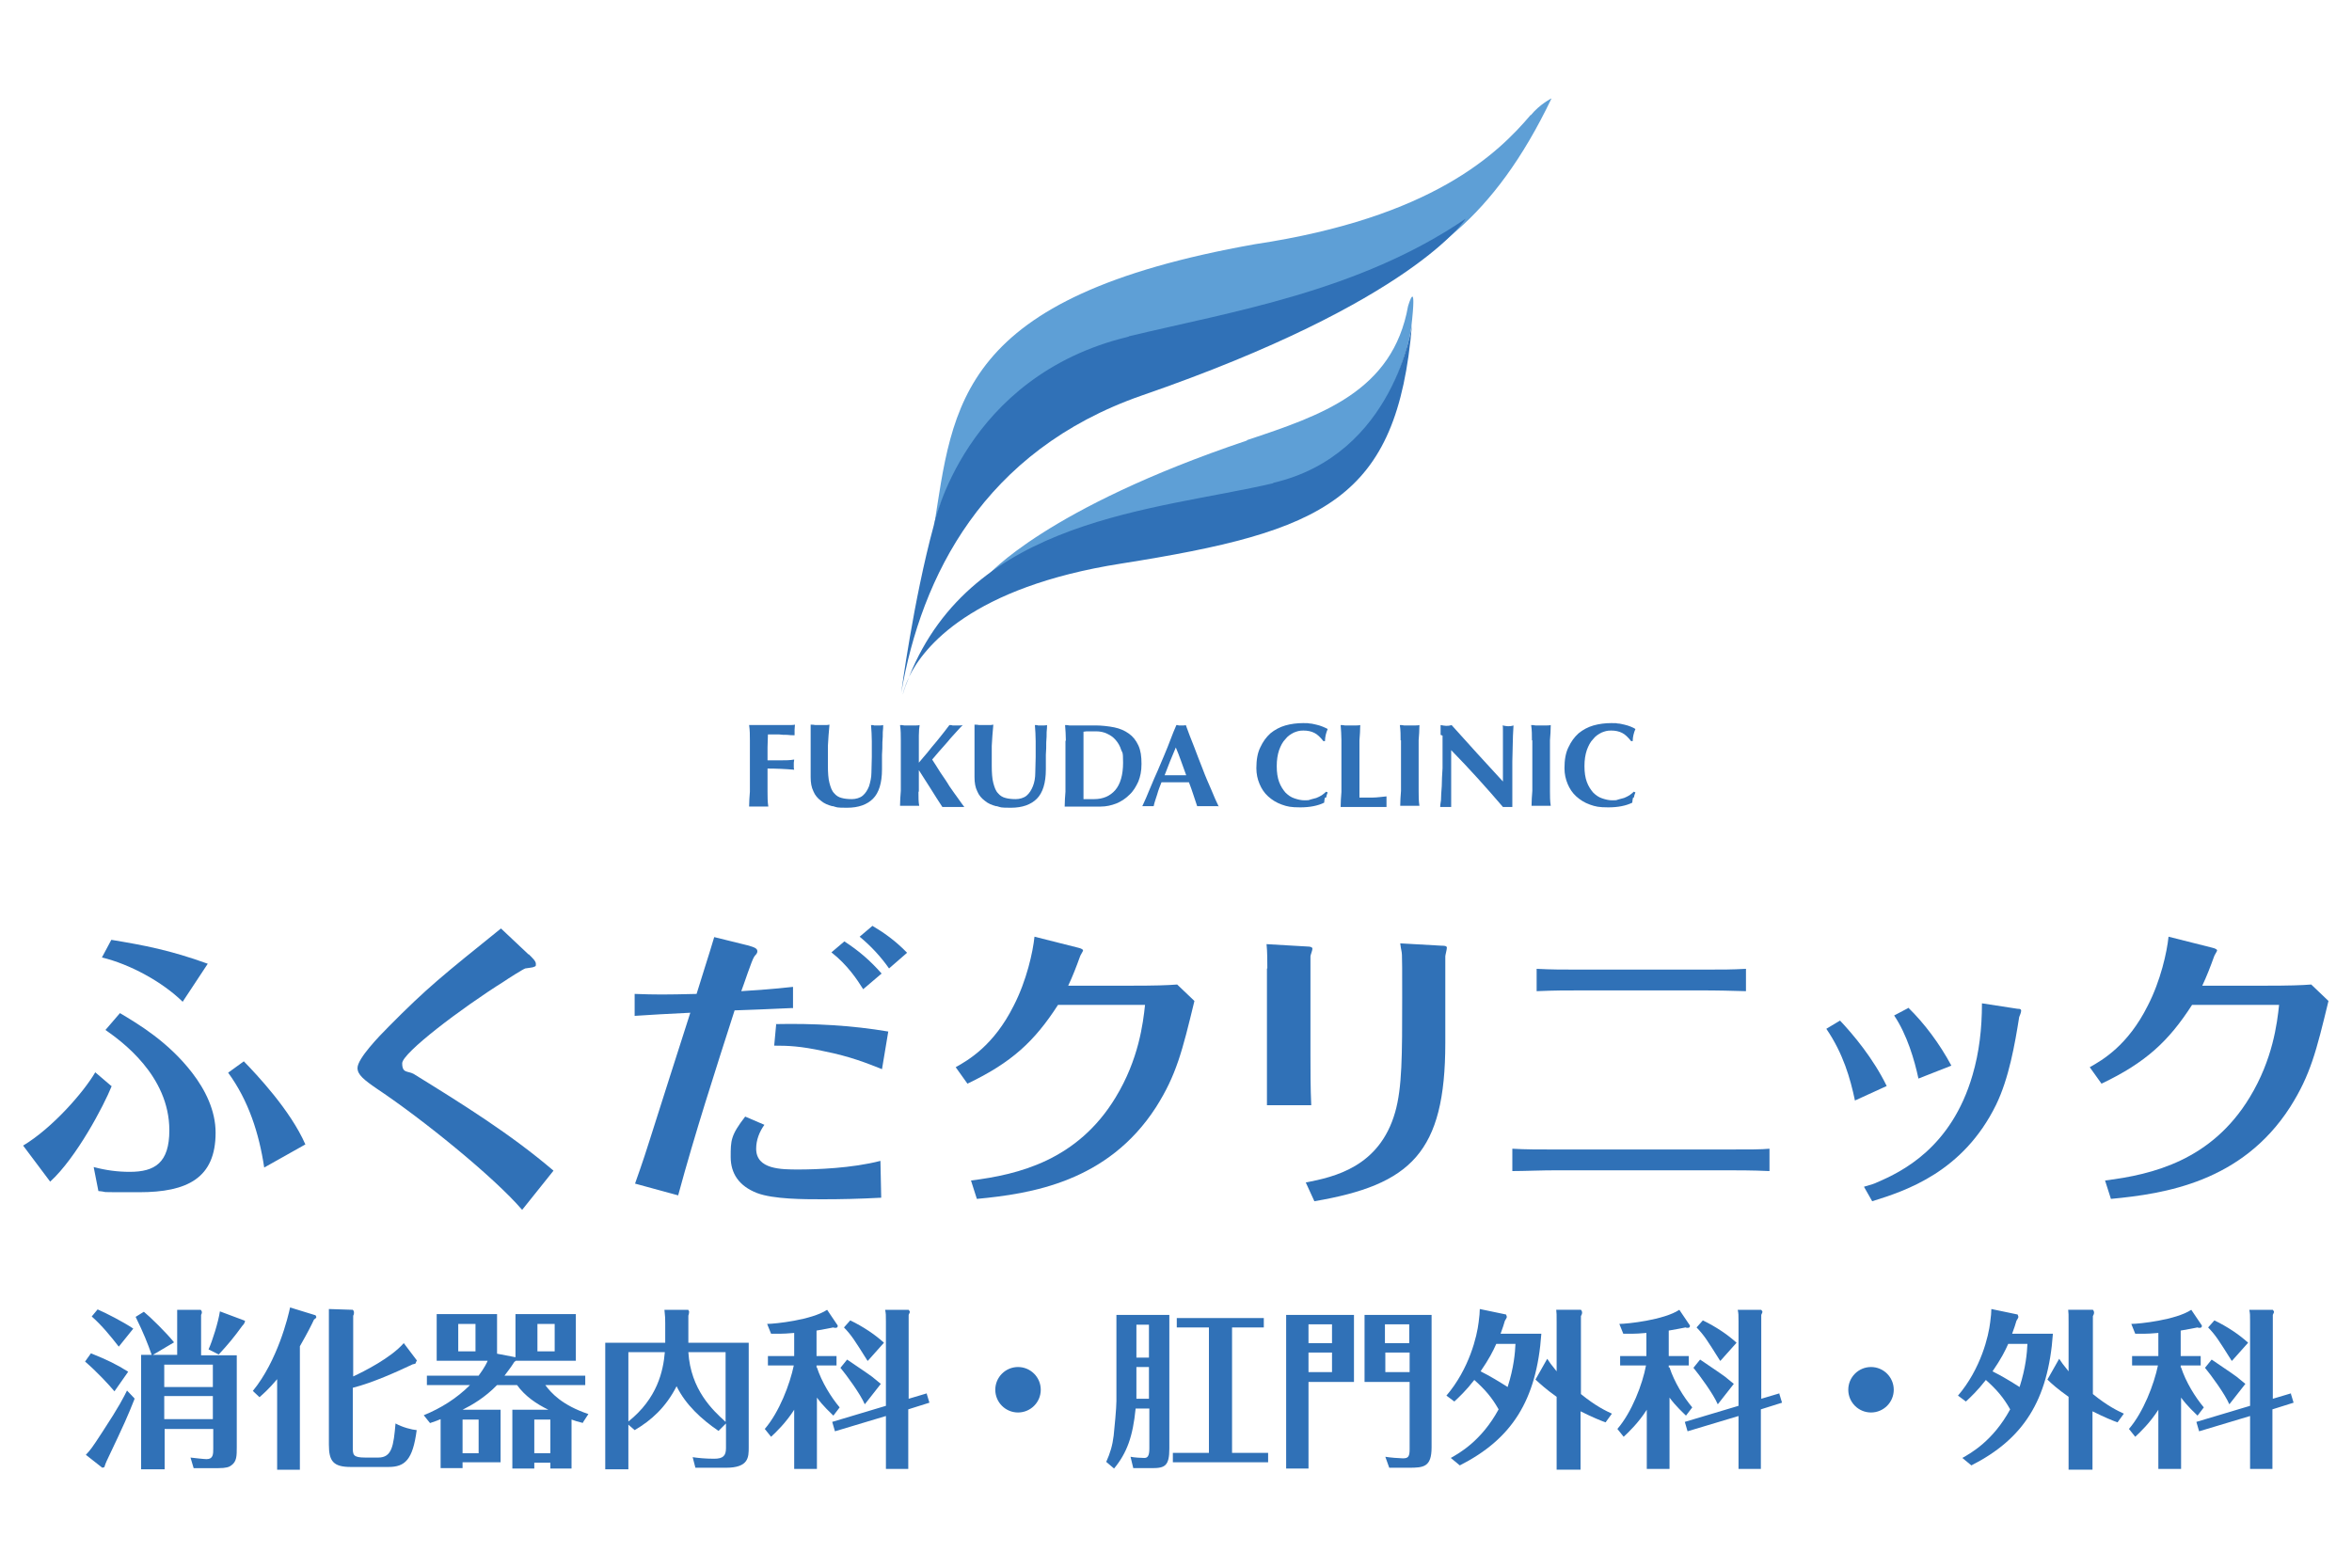 <?xml version="1.0" encoding="UTF-8"?>
<svg id="_レイヤー_1" data-name="レイヤー_1" xmlns="http://www.w3.org/2000/svg" width="600" height="400" version="1.1" viewBox="0 0 600 400">
  <!-- Generator: Adobe Illustrator 29.3.1, SVG Export Plug-In . SVG Version: 2.1.0 Build 151)  -->
  <defs>
    <style>
      .st0 {
        fill: #5e9fd6;
      }

      .st1 {
        fill: #3071b7;
      }
    </style>
  </defs>
  <g>
    <path class="st0" d="M390.5,29.3c-8.4,9.9-25.1,26.2-70.3,33-76.1,13.5-77,40.9-82,72.5,0,0,4.3-29.6,44.4-45.6,43.2-17.2,83.7-2.4,113.2-64.1,0,0-2.9,1.4-5.3,4.3Z"/>
    <path class="st0" d="M318.1,112.4c-51.4,17.3-66.1,34.4-66.1,34.4,20.2-13.6,53.1-18.3,72.6-22.8,31-7.2,35.4-40.3,35.4-40.3,1.6-13.8-.8-5.6-.8-5.6-3.9,21.8-22.2,27.9-41.1,34.2"/>
    <path class="st1" d="M230.3,177.2c.4-1.5,1-3,1.6-4.4-1.3,2.7-1.6,4.4-1.6,4.4M324.8,123.3c-30,7-76.6,8.8-92.9,49.4,3.7-7.6,15.9-22.9,54.1-28.9,51.8-8.2,70.4-16.2,74.2-60.9,0,0-4.4,33.1-35.4,40.3"/>
    <path class="st1" d="M287.9,85.9c-42,10.1-49.7,48.2-49.7,48.2-5.2,19.1-8.3,42.7-8.3,42.7,5.1-29.6,20.9-61.8,61.4-75.9,69.5-24,82.6-45.1,82.6-45.1-27.3,18.6-59.7,23.7-85.9,30"/>
    <g>
      <path class="st1" d="M191.3,188.9c0-1.3,0-2.6-.2-3.9.9,0,1.8,0,2.7,0,.9,0,1.8,0,2.7,0,1.5,0,2.8,0,4,0,1.2,0,1.9,0,2.3-.1,0,.3-.1.7-.1,1.3s0,.6,0,.8c0,.2,0,.4,0,.6-.6,0-1.2,0-1.9-.1-.7,0-1.4,0-2-.1-.7,0-1.2,0-1.8,0-.5,0-.9,0-1.1,0,0,1.1-.1,2.2-.1,3.3,0,1.1,0,2.2,0,3.3,1.3,0,2.5,0,3.5,0,1.1,0,2.2,0,3.3-.2,0,.3-.1.6-.1.8,0,.2,0,.4,0,.6s0,.3,0,.5c0,.2,0,.4.1.7-2.3-.2-4.6-.3-6.8-.3v1.5c0,1.7,0,3.1,0,4.4,0,1.3,0,2.6.2,3.8-.3,0-.7,0-1.1,0h-2.7c-.4,0-.8,0-1.1,0,0-1.2.1-2.5.2-3.8,0-1.3,0-2.8,0-4.4v-4.1c0-1.7,0-3.1,0-4.4Z"/>
      <path class="st1" d="M212.3,205.7c-1.1-.3-2.1-.7-2.9-1.4-.8-.6-1.5-1.4-1.9-2.4-.5-1-.7-2.2-.7-3.6s0-1.5,0-2.2c0-.6,0-1.2,0-1.8s0-1.1,0-1.6c0-.5,0-1,0-1.6,0-1.6,0-2.9,0-3.9,0-1,0-1.8,0-2.3.4,0,.8,0,1.2.1.4,0,.8,0,1.2,0s.8,0,1.2,0c.4,0,.8,0,1.2-.1-.2,1.9-.3,3.8-.4,5.4,0,1.7,0,3.4,0,5.1s.1,3.3.4,4.4c.3,1.1.6,2,1.2,2.6.5.6,1.1,1,1.9,1.2.7.2,1.6.3,2.6.3s2.1-.3,2.8-.9c.7-.6,1.2-1.4,1.6-2.4.3-1,.6-2.2.6-3.4,0-1.3.1-2.6.1-4s0-2.8,0-4.1c0-1.4-.1-2.8-.2-4.1.3,0,.6,0,.8.1.3,0,.5,0,.7,0s.5,0,.8,0c.2,0,.5,0,.8-.1,0,.4,0,1-.1,1.8,0,.7,0,1.6-.1,2.6,0,1,0,2-.1,3.2,0,1.2,0,2.4,0,3.7,0,3.5-.8,6-2.3,7.5-1.5,1.5-3.7,2.3-6.6,2.3s-2.5-.1-3.6-.4Z"/>
      <path class="st1" d="M234.3,201.9c0,1.6,0,2.8.2,3.7-.3,0-.7,0-1.1,0h-2.7c-.4,0-.8,0-1.1,0,0-1.2.1-2.5.2-3.8,0-1.3,0-2.8,0-4.4v-4.1c0-1.7,0-3.1,0-4.4,0-1.3,0-2.6-.2-3.9.3,0,.7,0,1.1.1.4,0,.9,0,1.4,0s1,0,1.4,0c.4,0,.8,0,1.1-.1-.1.6-.2,1.5-.2,2.7,0,1.2,0,2.5,0,4v2.9c.7-.8,1.4-1.7,2.2-2.6.8-1,1.5-1.9,2.3-2.8.7-.9,1.4-1.7,2-2.5.6-.8,1-1.3,1.3-1.7.3,0,.6,0,.8.1.3,0,.6,0,.8,0s.6,0,.9,0c.3,0,.6,0,.9-.1-.3.3-.9.9-1.6,1.7-.7.8-1.5,1.6-2.2,2.5-.8.9-1.5,1.7-2.3,2.6-.7.8-1.3,1.5-1.7,2,.6,1,1.4,2.1,2.1,3.3.8,1.2,1.6,2.3,2.3,3.5.8,1.1,1.5,2.2,2.2,3.1.7,1,1.2,1.7,1.6,2.2-.6,0-1.1,0-1.6,0h-2.7c-.4,0-.9,0-1.3,0-1-1.5-2-3.1-3-4.7-1-1.6-2-3.1-3-4.7h0c0,2.2,0,4.1,0,5.6Z"/>
      <path class="st1" d="M254.1,205.7c-1.1-.3-2.1-.7-2.9-1.4-.8-.6-1.5-1.4-1.9-2.4-.5-1-.7-2.2-.7-3.6s0-1.5,0-2.2c0-.6,0-1.2,0-1.8s0-1.1,0-1.6c0-.5,0-1,0-1.6,0-1.6,0-2.9,0-3.9,0-1,0-1.8,0-2.3.4,0,.8,0,1.2.1.4,0,.8,0,1.2,0s.8,0,1.2,0c.4,0,.8,0,1.2-.1-.2,1.9-.3,3.8-.4,5.4,0,1.7,0,3.4,0,5.1s.1,3.3.4,4.4c.3,1.1.6,2,1.2,2.6.5.6,1.1,1,1.9,1.2.7.2,1.6.3,2.6.3s2.1-.3,2.8-.9c.7-.6,1.2-1.4,1.6-2.4.4-1,.6-2.2.6-3.4,0-1.3.1-2.6.1-4s0-2.8,0-4.1c0-1.4-.1-2.8-.2-4.1.3,0,.6,0,.8.1.3,0,.5,0,.7,0s.5,0,.8,0c.2,0,.5,0,.8-.1,0,.4,0,1-.1,1.8,0,.7,0,1.6-.1,2.6,0,1,0,2-.1,3.2,0,1.2,0,2.4,0,3.7,0,3.5-.8,6-2.3,7.5-1.5,1.5-3.7,2.3-6.6,2.3s-2.5-.1-3.6-.4Z"/>
      <path class="st1" d="M271.9,188.9c0-1.3-.1-2.6-.2-3.9.3,0,.7,0,1.1.1.4,0,.9,0,1.4,0s1.4,0,2.2,0c.8,0,1.9,0,3.2,0s3.3.2,4.7.5c1.4.3,2.6.8,3.7,1.6,1,.7,1.8,1.7,2.4,3,.6,1.3.8,2.8.8,4.7s-.3,3.2-.8,4.5c-.6,1.3-1.3,2.5-2.3,3.4-1,1-2.1,1.7-3.3,2.2-1.3.5-2.6.8-4,.8s-2.8,0-3.9,0c-1.1,0-2,0-2.8,0h-1.4c-.4,0-.8,0-1.1,0,0-1.2.1-2.5.2-3.8,0-1.3,0-2.8,0-4.4v-4.1c0-1.7,0-3.1,0-4.4ZM276.4,199.6v1.8c0,.6,0,1.1,0,1.6,0,.5,0,.8,0,.9.3,0,.7,0,1.1,0,.4,0,.9,0,1.6,0,2.3,0,4.1-.8,5.4-2.3,1.3-1.5,2-3.9,2-7s-.2-2.4-.5-3.3c-.3-1-.8-1.8-1.4-2.5-.6-.7-1.3-1.2-2.2-1.6-.8-.4-1.8-.6-2.8-.6s-1.3,0-1.8,0c-.5,0-.9,0-1.4.1,0,.1,0,.5,0,.9,0,.5,0,1,0,1.6v10.2Z"/>
      <path class="st1" d="M310.7,205.7c-.5,0-.9,0-1.4,0h-2.6c-.4,0-.9,0-1.3,0-.3-1-.7-2-1-3-.3-1-.7-2-1.1-3.1-.6,0-1.3,0-1.9,0-.6,0-1.3,0-1.9,0s-1,0-1.6,0c-.5,0-1,0-1.6,0-.4,1-.8,2-1.1,3.1-.3,1-.7,2-.9,3-.2,0-.5,0-.7,0h-1.4c-.2,0-.5,0-.8,0,.2-.5.6-1.2,1-2.2.4-.9.8-2,1.3-3.1.5-1.2,1-2.4,1.6-3.7.6-1.3,1.1-2.7,1.7-4,.6-1.4,1.1-2.7,1.6-4,.5-1.3,1-2.6,1.5-3.7.2,0,.4,0,.6.1.2,0,.4,0,.6,0s.4,0,.6,0c.2,0,.4,0,.6-.1.6,1.7,1.3,3.5,2.1,5.5.7,1.9,1.5,3.9,2.2,5.7.7,1.9,1.5,3.7,2.2,5.3.7,1.7,1.3,3.1,1.9,4.3ZM300,190.6c-.5,1.2-1,2.4-1.5,3.6-.5,1.2-.9,2.4-1.4,3.6h5.5c-.4-1.2-.9-2.4-1.3-3.6-.4-1.2-.9-2.4-1.4-3.6Z"/>
      <path class="st1" d="M338,203.5c-.1.4-.2.9-.2,1.3-1.6.8-3.7,1.2-6.1,1.2s-3.3-.2-4.7-.7c-1.4-.5-2.5-1.2-3.5-2.1-1-.9-1.7-2-2.2-3.2-.5-1.2-.8-2.5-.8-4,0-2.1.3-3.9,1-5.3.7-1.5,1.5-2.6,2.6-3.6,1.1-.9,2.4-1.6,3.8-2,1.4-.4,3-.6,4.5-.6s1.1,0,1.7.1c.6,0,1.1.2,1.7.3.5.1,1.1.3,1.6.5.5.2.9.4,1.3.6-.2.5-.4,1-.5,1.5-.1.5-.2,1-.2,1.6h-.4c-.8-1-1.5-1.7-2.3-2.1-.8-.4-1.7-.6-2.8-.6s-1.6.2-2.4.5c-.8.4-1.6.9-2.2,1.7-.7.7-1.2,1.7-1.6,2.8-.4,1.2-.6,2.5-.6,4.1s.2,2.9.6,4c.4,1.1,1,2,1.6,2.7.7.7,1.4,1.2,2.3,1.5.9.3,1.7.5,2.6.5s1,0,1.5-.2c.5-.1,1-.3,1.5-.4.5-.2.9-.4,1.4-.7.4-.3.8-.6,1.1-.9l.4.2c-.2.4-.3.8-.4,1.3Z"/>
      <path class="st1" d="M342.2,188.9c0-1.3-.1-2.6-.2-3.9.3,0,.7,0,1.1.1.4,0,.9,0,1.4,0s1,0,1.4,0c.4,0,.8,0,1.1-.1,0,1.3-.1,2.6-.2,3.9,0,1.3,0,2.8,0,4.4v4.1c0,1.1,0,2.2,0,3.3,0,1.1,0,2,0,2.8,1.1,0,2.3,0,3.4,0,1.1,0,2.3-.2,3.5-.3,0,.2,0,.4,0,.6,0,.2,0,.4,0,.8s0,.6,0,.8c0,.2,0,.3,0,.5-.5,0-1.2,0-2,0-.8,0-1.9,0-3.3,0h-4.8c-.5,0-.8,0-1,0-.2,0-.4,0-.6,0,0-1.2.1-2.5.2-3.8,0-1.3,0-2.8,0-4.4v-4.1c0-1.7,0-3.1,0-4.4Z"/>
      <path class="st1" d="M357.3,188.9c0-1.3,0-2.6-.2-3.9.3,0,.7,0,1.1.1.4,0,.9,0,1.4,0s1,0,1.4,0c.4,0,.8,0,1.1-.1,0,1.3-.1,2.6-.2,3.9,0,1.3,0,2.8,0,4.4v4.1c0,1.7,0,3.1,0,4.4,0,1.3,0,2.6.2,3.8-.3,0-.7,0-1.1,0h-2.7c-.4,0-.8,0-1.1,0,0-1.2.1-2.5.2-3.8,0-1.3,0-2.8,0-4.4v-4.1c0-1.7,0-3.1,0-4.4Z"/>
      <path class="st1" d="M367.5,187.5c0-.9,0-1.8,0-2.5.6.1,1,.2,1.4.2s.8,0,1.4-.2c2.2,2.4,4.3,4.8,6.5,7.2,2.1,2.3,4.3,4.7,6.6,7.2v-5.5c0-1,0-2,0-2.9,0-1,0-1.8,0-2.6,0-.8,0-1.5,0-2.1,0-.6,0-1-.1-1.2.6.1,1,.2,1.4.2s.8,0,1.4-.2c-.1,1.8-.2,3.5-.2,5,0,1.5-.1,2.9-.1,4.2,0,1.3,0,2.6,0,3.9,0,1.3,0,2.6,0,4.1v3.6c-.4,0-.8,0-1.2,0s-.8,0-1.2,0c-4.1-4.8-8.5-9.7-13.2-14.5,0,.6,0,1.2,0,1.7,0,.6,0,1.2,0,1.8v3.5c0,1.2,0,2.2,0,3.1,0,.8,0,1.6,0,2.1,0,.6,0,1.1,0,1.4,0,.4,0,.7,0,.9-.2,0-.5,0-.7,0h-.7c-.5,0-.9,0-1.4,0,0-.2,0-.7.2-1.7,0-1,.1-2.2.2-3.6,0-1.4.1-3,.2-4.6,0-1.7,0-3.2,0-4.8s0-2.5,0-3.5Z"/>
      <path class="st1" d="M390.8,188.9c0-1.3,0-2.6-.2-3.9.3,0,.7,0,1.1.1.4,0,.9,0,1.4,0s1,0,1.4,0c.4,0,.8,0,1.1-.1,0,1.3-.1,2.6-.2,3.9,0,1.3,0,2.8,0,4.4v4.1c0,1.7,0,3.1,0,4.4,0,1.3,0,2.6.2,3.8-.3,0-.7,0-1.1,0h-2.7c-.4,0-.8,0-1.1,0,0-1.2.1-2.5.2-3.8,0-1.3,0-2.8,0-4.4v-4.1c0-1.7,0-3.1,0-4.4Z"/>
      <path class="st1" d="M416.6,203.5c-.1.4-.2.9-.2,1.3-1.6.8-3.7,1.2-6.1,1.2s-3.3-.2-4.7-.7c-1.4-.5-2.5-1.2-3.5-2.1-1-.9-1.7-2-2.2-3.2-.5-1.2-.8-2.5-.8-4,0-2.1.3-3.9,1-5.3.7-1.5,1.5-2.6,2.6-3.6,1.1-.9,2.4-1.6,3.8-2,1.4-.4,3-.6,4.5-.6s1.1,0,1.7.1c.6,0,1.1.2,1.7.3.5.1,1.1.3,1.6.5.5.2.9.4,1.2.6-.2.5-.4,1-.5,1.5-.1.5-.2,1-.2,1.6h-.4c-.8-1-1.5-1.7-2.3-2.1-.8-.4-1.7-.6-2.8-.6s-1.6.2-2.4.5c-.8.4-1.6.9-2.2,1.7-.7.7-1.2,1.7-1.6,2.8-.4,1.2-.6,2.5-.6,4.1s.2,2.9.6,4c.4,1.1,1,2,1.6,2.7.7.7,1.4,1.2,2.3,1.5.9.3,1.7.5,2.6.5s1,0,1.5-.2c.5-.1,1-.3,1.5-.4.5-.2.9-.4,1.4-.7.4-.3.8-.6,1.1-.9l.4.2c-.2.4-.3.8-.4,1.3Z"/>
    </g>
  </g>
  <g>
    <path class="st1" d="M28.5,277.1c-2,5-9,18.3-15.7,24.4l-6.9-9.2c7.5-4.5,15.5-13.7,18.4-18.7l4.1,3.5ZM24,297.8c3,.8,6,1.2,9.1,1.2,6.4,0,10.1-2.3,10.1-10.6,0-14-12.3-22.8-16.3-25.6l3.7-4.3c4.7,2.8,12.3,7.3,18.4,15.2,3.4,4.4,6,9.7,6,15.3,0,11.6-7.2,15.2-19.5,15.2s-7,0-10.4-.3l-1.2-6.1ZM28.4,239.8c8.4,1.4,14.9,2.6,24.6,6.1l-6.4,9.7c-5.2-5.1-13.5-9.6-20.6-11.3l2.4-4.5ZM67.4,297.9c-1.3-8.7-4-17.1-9.2-24.2l4-2.9c3.3,3.4,11.9,12.5,15.7,21.2l-10.5,5.9Z"/>
    <path class="st1" d="M134.9,243.5c.8.8,1.8,1.7,1.8,2.4s0,.6-.5.8c-.3.2-1.8.3-2.2.4-.6.2-4.4,2.6-5.4,3.3-11,6.9-26,18.3-26,20.9s1.4,1.9,2.9,2.7c12.3,7.6,24.7,15.3,35.7,24.7l-8,10c-7.2-8.4-25.5-23.2-36.9-30.8-3.5-2.4-5.1-3.7-5.1-5.4,0-2.4,5.5-8.1,8-10.6,9.8-9.9,13.6-12.9,28.6-25l7,6.6Z"/>
    <path class="st1" d="M202.2,257.2c-9,.4-9.1.4-14.8.6-5,15.6-10.1,31.3-14.4,47.2l-11-3c2-5.6,3.3-9.7,3.7-11,2.9-9.1,7.5-23.6,10.4-32.6-7.7.4-8.2.4-14.2.8v-5.6c5.4.2,7.8.2,15.8,0,1.2-4,3.3-10.4,4.5-14.5l8.5,2.1c1.8.5,2.5.8,2.5,1.5s-.5.9-.8,1.4c-.6.8-2.7,7.3-3.3,8.8,4.4-.3,7.8-.5,13.2-1.1v5.5ZM195,287c-1.3,1.8-2.1,3.9-2.1,6.1,0,5.3,6.4,5.3,10.8,5.3s13.6-.3,20.9-2.2l.2,9.4c-5.7.3-10.3.4-15,.4s-12.5,0-16.7-1.6c-4.6-1.8-6.7-5-6.7-9.2s0-5.5,3.7-10.3l4.9,2.1ZM197.9,261.3c9.6-.2,19.3.3,28.7,1.9l-1.6,9.6c-3.8-1.5-7.9-3.2-14.9-4.6-5.9-1.3-9.1-1.4-12.6-1.4l.5-5.4ZM215.4,240.2c3.7,2.4,6.6,4.9,9.5,8.2l-4.7,4c-1.5-2.4-4-6.2-8.1-9.4l3.3-2.8ZM222.5,236.2c2.9,1.7,5.9,3.8,8.9,6.9l-4.6,4c-2.1-3-4.6-5.7-7.5-8.1l3.3-2.8Z"/>
    <path class="st1" d="M243.8,272.3c3.2-1.8,9.7-5.5,14.8-15.7,3.3-6.4,4.9-13.7,5.3-17.6l11.1,2.8c.9.2,1.3.5,1.3.7s-.8,1.4-.8,1.6c-.9,2.5-1.9,5.1-3,7.4h15.8c6.6,0,9.4-.1,12-.3l4.4,4.2c-3.1,12.8-4.6,18.9-9.8,27.1-12.3,19.1-31.9,22.1-45.7,23.4l-1.5-4.7c12.2-1.5,27.2-5.2,36.9-21.2,5.9-9.7,7-18.9,7.5-23.6h-22.2c-6,9.3-11.8,14.7-23.1,20.1l-3-4.2Z"/>
    <path class="st1" d="M323.3,247.1c0-1.9,0-4.2-.2-6.2l10.3.6c1,0,1.4.2,1.4.6s-.5,1.6-.5,1.9v25.1c0,3.7,0,8.6.2,12.9h-11.3c0-1.4,0-9.4,0-13v-21.9ZM333.2,301.7c7.1-1.4,18.7-3.9,22.7-17.9,1.8-6.3,1.8-14.5,1.8-29.2s0-9.9-.5-13.9l10.6.6c.5,0,1.3,0,1.3.5s-.4,1.9-.4,2.2v22.1c0,28-8.8,36.2-33.4,40.4l-2.2-4.8Z"/>
    <path class="st1" d="M451.3,298.8c-4.1-.2-8.2-.2-12.3-.2h-41.5c-4.5,0-8.6.2-11.7.2v-5.7c3.3.2,6.7.2,11.9.2h41.3c7.9,0,10.2,0,12.4-.2v5.7ZM445.3,252.9c-3.7-.1-6.5-.2-12.4-.2h-28.3c-5.5,0-7.8,0-12.6.2v-5.7c4,.2,6.1.2,12.6.2h28.2c7.2,0,8.7,0,12.6-.2v5.7Z"/>
    <path class="st1" d="M469.3,260.3c3.5,3.7,8.6,9.8,12,16.8l-8.1,3.7c-1.2-5.7-3-12-7.3-18.3l3.5-2.1ZM514.8,257.4c.3,0,.8,0,.8.5s-.4,1.3-.5,1.6c-1.1,6.9-2.6,15.6-5.9,22.4-8.4,17.1-22.9,21.9-31.6,24.6l-2.1-3.7c2.1-.6,2.7-.8,3.3-1.1,6.3-2.7,19-8.8,24.4-27.4,1.7-5.8,2.4-11.8,2.4-18.3l9.1,1.4ZM486.8,257.1c4.1,4,8,9.2,11,14.8l-8.4,3.3c-1-4.7-2.9-11.2-6.2-16.1l3.6-1.9Z"/>
    <path class="st1" d="M533.1,272.3c3.2-1.8,9.7-5.5,14.8-15.7,3.3-6.4,4.9-13.7,5.3-17.6l11.1,2.8c.9.2,1.3.5,1.3.7s-.8,1.4-.8,1.6c-.9,2.5-1.9,5.1-3,7.4h15.8c6.6,0,9.4-.1,12-.3l4.4,4.2c-3.1,12.8-4.6,18.9-9.8,27.1-12.3,19.1-31.9,22.1-45.7,23.4l-1.5-4.7c12.2-1.5,27.2-5.2,36.9-21.2,5.9-9.7,7-18.9,7.5-23.6h-22.2c-6,9.3-11.8,14.7-23.1,20.1l-3-4.2Z"/>
  </g>
  <g>
    <path class="st1" d="M29.2,355c-1.7-2-4.5-5-7.5-7.6l1.5-2.1c4.2,1.7,6.5,2.8,9.5,4.7l-3.5,5ZM34.3,357c-1.8,4.5-2.3,5.7-7.1,15.8-.3.7-.3.7-.5,1.3,0,.3-.2.3-.6.4l-4.2-3.3c1.2-1.3,1.4-1.5,4.2-5.8,4.4-6.7,5.5-9,6.3-10.6l1.9,2ZM30.3,343.6c-2.1-2.7-4.3-5.4-6.9-7.7l1.5-1.8c2.1.9,6.6,3.2,9.1,4.9l-3.7,4.6ZM45.2,345.7v-8.9c0-.9,0-1.3,0-2.6h6c0,0,.3.3.3.6s-.1.5-.2.7v10.3h9.1v23.4c0,2.3,0,3.7-1.4,4.7-.5.4-1.3.7-3.3.7h-6.3l-.8-2.7c.9.1,3.4.4,4.1.4,1.7,0,1.7-1.3,1.7-2.7v-5h-12.4v10.3h-6v-29.2h2.7c-1.1-3.1-2-5.4-4.1-9.7l2.1-1.3c1.5,1.2,5.8,5.4,7.7,7.8l-5.4,3.2h6.3ZM41.9,353.9h12.4v-5.7h-12.4v5.7ZM54.3,356.2h-12.4v5.9h12.4v-5.9ZM62.5,337q0,.6-.7,1.3c-2.1,2.9-3.5,4.6-6,7.3l-2.6-1.3c1-2.2,2.5-7,2.9-9.7l6.4,2.4Z"/>
    <path class="st1" d="M76.5,375h-5.8v-23.1c-2.1,2.5-3.5,3.7-4.5,4.6l-1.7-1.6c6.3-7.7,9-18.9,9.5-21.3l6.5,2c0,.1.2.3.2.4,0,.3-.2.4-.6.7-.6,1.3-1.6,3.3-3.6,6.8v31.6ZM106.3,347.2c0,0-.3.6-.3.7-.2.1-.5.2-.7.2-4,1.9-10.2,4.7-15.3,6v15.1c0,2,0,2.7,3.2,2.7h3.3c3.5,0,3.9-3,4.4-8.7,1.8,1,4.2,1.6,5.4,1.7-1,7.6-3,9.4-7.2,9.4h-9.6c-4.5,0-5.6-1.5-5.6-5.7v-30.9c0-1.6,0-2.5,0-3.7l6.1.2c0,0,.3.3.3.6s0,.6-.2.9v15.5c2.6-1.2,9.6-4.7,12.9-8.5l3.4,4.5Z"/>
    <path class="st1" d="M148.8,363.1c-1.6-.4-2.2-.6-3-.9v12.5h-5.4v-1.5h-4.1v1.5h-5.6v-15h9.2c-3.1-1.5-6-3.5-8-6.3h-5.1c-3.1,3.2-6.4,5.1-8.8,6.3h9.7v13.4h-9.7v1.5h-5.6v-12.5c-.7.3-1.2.5-2.7,1l-1.6-2c4.4-1.8,8.4-4.3,11.8-7.7h-11v-2.4h13.2c1.5-2,2.2-3.5,2.3-3.8h-13v-11.9h15.4v10.1l4.7.9v-11h15.4v11.9h-15.3c0,0-.1.1-.4.3-1,1.6-1.7,2.4-2.5,3.5h20.6v2.4h-10.2c1.5,2,4.2,5.1,11,7.4l-1.5,2.3ZM116.9,337.8v7h4.4v-7h-4.4ZM122.1,370.8v-8.6h-4.1v8.6h4.1ZM140.4,370.8v-8.6h-4.1v8.6h4.1ZM137.1,337.8v7h4.4v-7h-4.4Z"/>
    <path class="st1" d="M191,342.5v26.8c0,2.5,0,5.2-5.8,5.2h-7.8l-.7-2.7c1.3.2,3.2.4,5.5.4s3-.8,3-2.7v-6.3l-1.9,1.9c-4.4-3-8.4-6.7-10.7-11.4-2.7,5.3-6.4,8.7-10.7,11.2l-1.6-1.4v11.4h-5.9v-32.3h15.3v-5c0-1,0-1.7-.2-3.4h6.1c0,.2.2.3.2.5s-.1.8-.2,1v6.9h15.4ZM160.3,362.7c7.4-5.9,8.9-12.9,9.3-17.7h-9.3v17.7ZM175.6,345c.6,9.6,6.2,14.8,9.5,17.8v-17.8h-9.5Z"/>
    <path class="st1" d="M208.4,348.9c1.2,3.7,3.6,7.6,5.8,10.2l-1.6,2.1c-.7-.7-2.6-2.4-4.2-4.6v18.2h-5.8v-15.1c-2.1,3.3-4.6,5.7-5.9,6.9l-1.6-2c3.7-4.3,6.4-11.4,7.4-16.2h-6.6v-2.4h6.7v-5.9c-3.1.3-4.8.2-5.9.2l-1-2.5c2,0,11.4-1,15.3-3.6l2.7,4s.1.6-.5.6-.3,0-.6-.1c-1.1.2-2.4.5-4.3.8v6.5h5.1v2.4h-5.1v.5ZM236.4,355.6l.7,2.3-5.4,1.7v15.2h-5.7v-13.5l-13,3.9-.7-2.4,13.7-4.1v-21.5c0-1.8,0-2-.2-3h6c0,.1.3.3.3.5s0,.1-.3.8v21.4l4.7-1.4ZM220.6,358.3c-1.1-2.6-4.7-7.5-6.2-9.3l1.7-2.1c1,.7,5.5,3.7,6.4,4.4,1,.8,1.7,1.4,2.2,1.8l-4,5.1ZM221.3,347.2c-3.4-5.4-4-6.4-6-8.5l1.6-1.8c3.3,1.6,6.3,3.6,8.6,5.7l-4.1,4.6Z"/>
    <path class="st1" d="M265.5,354.6c0,3.2-2.6,5.8-5.8,5.8s-5.8-2.6-5.8-5.8,2.6-5.8,5.8-5.8,5.8,2.6,5.8,5.8Z"/>
    <path class="st1" d="M289.7,359.4c-.7,7.1-2.2,11.3-5.5,15.3l-2-1.7c1-2.2,1.6-4.2,1.9-6.7.2-1.9.7-7,.7-8.8v-22h13.5v34.1c0,4.4-1.1,5-4.4,5h-4.8l-.7-2.9c1,.2,2.7.3,3.5.3s1.3-.4,1.3-2.4v-10.2h-3.4ZM293.1,357v-8.2h-3.2v6c0,.8,0,1.7,0,2.1h3.3ZM293.1,346.4v-8.4h-3.2v8.4h3.2ZM314.3,370.7h9.2v2.4h-24.3v-2.4h9.2v-32h-8.2v-2.4h22.2v2.4h-8.1v32Z"/>
    <path class="st1" d="M345.4,335.5v17.1h-11.6v22.1h-5.7v-39.2h17.4ZM339.8,342.7v-4.8h-6v4.8h6ZM333.8,345.1v5h6v-5h-6ZM365.2,335.5v33.8c0,5-2,5.2-5.8,5.2h-5l-1-2.8c1.1.2,3.7.4,4.5.4,1.4,0,1.7-.5,1.7-2.4v-17.1h-11.5v-17.1h17.2ZM359.5,342.7v-4.8h-6.2v4.8h6.2ZM353.4,345.1v5h6.2v-5h-6.2Z"/>
    <path class="st1" d="M368.9,356.2c6-7,7.9-15.4,8.3-18.8.2-1.4.3-2.7.3-3.4l6.7,1.4s.2.5.2.6c0,.2-.3.7-.5,1-.3,1-.5,1.7-1.1,3.3h10.4c-1.2,17.1-7.6,26.9-20.8,33.6l-2.3-1.9c2.1-1.2,7.8-4.3,12.2-12.4-1.7-3-3.4-5-6.2-7.5-2.1,2.7-3.9,4.4-5.1,5.5l-2-1.5ZM381.7,342.9c-.8,1.8-1.8,3.8-4,7,2.4,1.2,4.7,2.6,6.9,4,1.6-5,1.9-8.8,2-11h-4.9ZM409.5,362.9c-1.3-.5-3.1-1.2-6.3-2.8v14.9h-6.1v-18.6c-2.7-1.9-4.3-3.4-5.4-4.4l3-5.3c.6.9,1,1.5,2.4,3.2v-12.3c0-2.3,0-2.6-.1-3.4h6.3s.3.3.3.7-.2.7-.3.9v19.9c3.8,3.1,6.4,4.3,7.9,5l-1.6,2.2Z"/>
    <path class="st1" d="M425.9,348.9c1.2,3.7,3.6,7.6,5.8,10.2l-1.6,2.1c-.7-.7-2.6-2.4-4.2-4.6v18.2h-5.8v-15.1c-2.1,3.3-4.6,5.7-5.9,6.9l-1.6-2c3.7-4.3,6.4-11.4,7.3-16.2h-6.6v-2.4h6.7v-5.9c-3.1.3-4.8.2-5.9.2l-1-2.5c2,0,11.4-1,15.3-3.6l2.7,4s.1.6-.5.6-.3,0-.6-.1c-1.1.2-2.4.5-4.3.8v6.5h5.1v2.4h-5.1v.5ZM453.9,355.6l.7,2.3-5.4,1.7v15.2h-5.7v-13.5l-13,3.9-.7-2.4,13.7-4.1v-21.5c0-1.8,0-2-.2-3h6c0,.1.3.3.3.5s0,.1-.3.8v21.4l4.7-1.4ZM438.2,358.3c-1.1-2.6-4.7-7.5-6.2-9.3l1.7-2.1c1,.7,5.5,3.7,6.4,4.4,1,.8,1.7,1.4,2.2,1.8l-4,5.1ZM438.8,347.2c-3.4-5.4-4-6.4-6-8.5l1.6-1.8c3.3,1.6,6.3,3.6,8.6,5.7l-4.1,4.6Z"/>
    <path class="st1" d="M483.1,354.6c0,3.2-2.6,5.8-5.8,5.8s-5.8-2.6-5.8-5.8,2.6-5.8,5.8-5.8,5.8,2.6,5.8,5.8Z"/>
    <path class="st1" d="M499.4,356.2c6-7,7.9-15.4,8.3-18.8.2-1.4.3-2.7.3-3.4l6.7,1.4s.2.5.2.6c0,.2-.3.7-.5,1-.3,1-.5,1.7-1.1,3.3h10.4c-1.2,17.1-7.6,26.9-20.8,33.6l-2.3-1.9c2.1-1.2,7.8-4.3,12.2-12.4-1.7-3-3.4-5-6.2-7.5-2.1,2.7-3.9,4.4-5.1,5.5l-2-1.5ZM512.3,342.9c-.8,1.8-1.8,3.8-4,7,2.4,1.2,4.7,2.6,6.9,4,1.6-5,1.9-8.8,2-11h-4.9ZM540.1,362.9c-1.3-.5-3.1-1.2-6.3-2.8v14.9h-6.1v-18.6c-2.7-1.9-4.4-3.4-5.4-4.4l3-5.3c.6.9,1,1.5,2.4,3.2v-12.3c0-2.3,0-2.6-.1-3.4h6.3s.3.3.3.7-.2.7-.3.9v19.9c3.8,3.1,6.4,4.3,7.9,5l-1.6,2.2Z"/>
    <path class="st1" d="M556.4,348.9c1.2,3.7,3.6,7.6,5.8,10.2l-1.6,2.1c-.7-.7-2.6-2.4-4.2-4.6v18.2h-5.8v-15.1c-2.1,3.3-4.6,5.7-5.9,6.9l-1.6-2c3.7-4.3,6.4-11.4,7.4-16.2h-6.6v-2.4h6.7v-5.9c-3.1.3-4.8.2-5.9.2l-1-2.5c2,0,11.4-1,15.3-3.6l2.7,4s.1.6-.5.6-.3,0-.6-.1c-1.1.2-2.4.5-4.3.8v6.5h5.1v2.4h-5.1v.5ZM584.4,355.6l.7,2.3-5.4,1.7v15.2h-5.7v-13.5l-13,3.9-.7-2.4,13.7-4.1v-21.5c0-1.8,0-2-.2-3h6c0,.1.3.3.3.5s0,.1-.3.8v21.4l4.7-1.4ZM568.7,358.3c-1.1-2.6-4.7-7.5-6.2-9.3l1.7-2.1c1,.7,5.5,3.7,6.4,4.4,1,.8,1.7,1.4,2.2,1.8l-4,5.1ZM569.3,347.2c-3.4-5.4-4-6.4-6-8.5l1.6-1.8c3.3,1.6,6.3,3.6,8.6,5.7l-4.1,4.6Z"/>
  </g>
</svg>